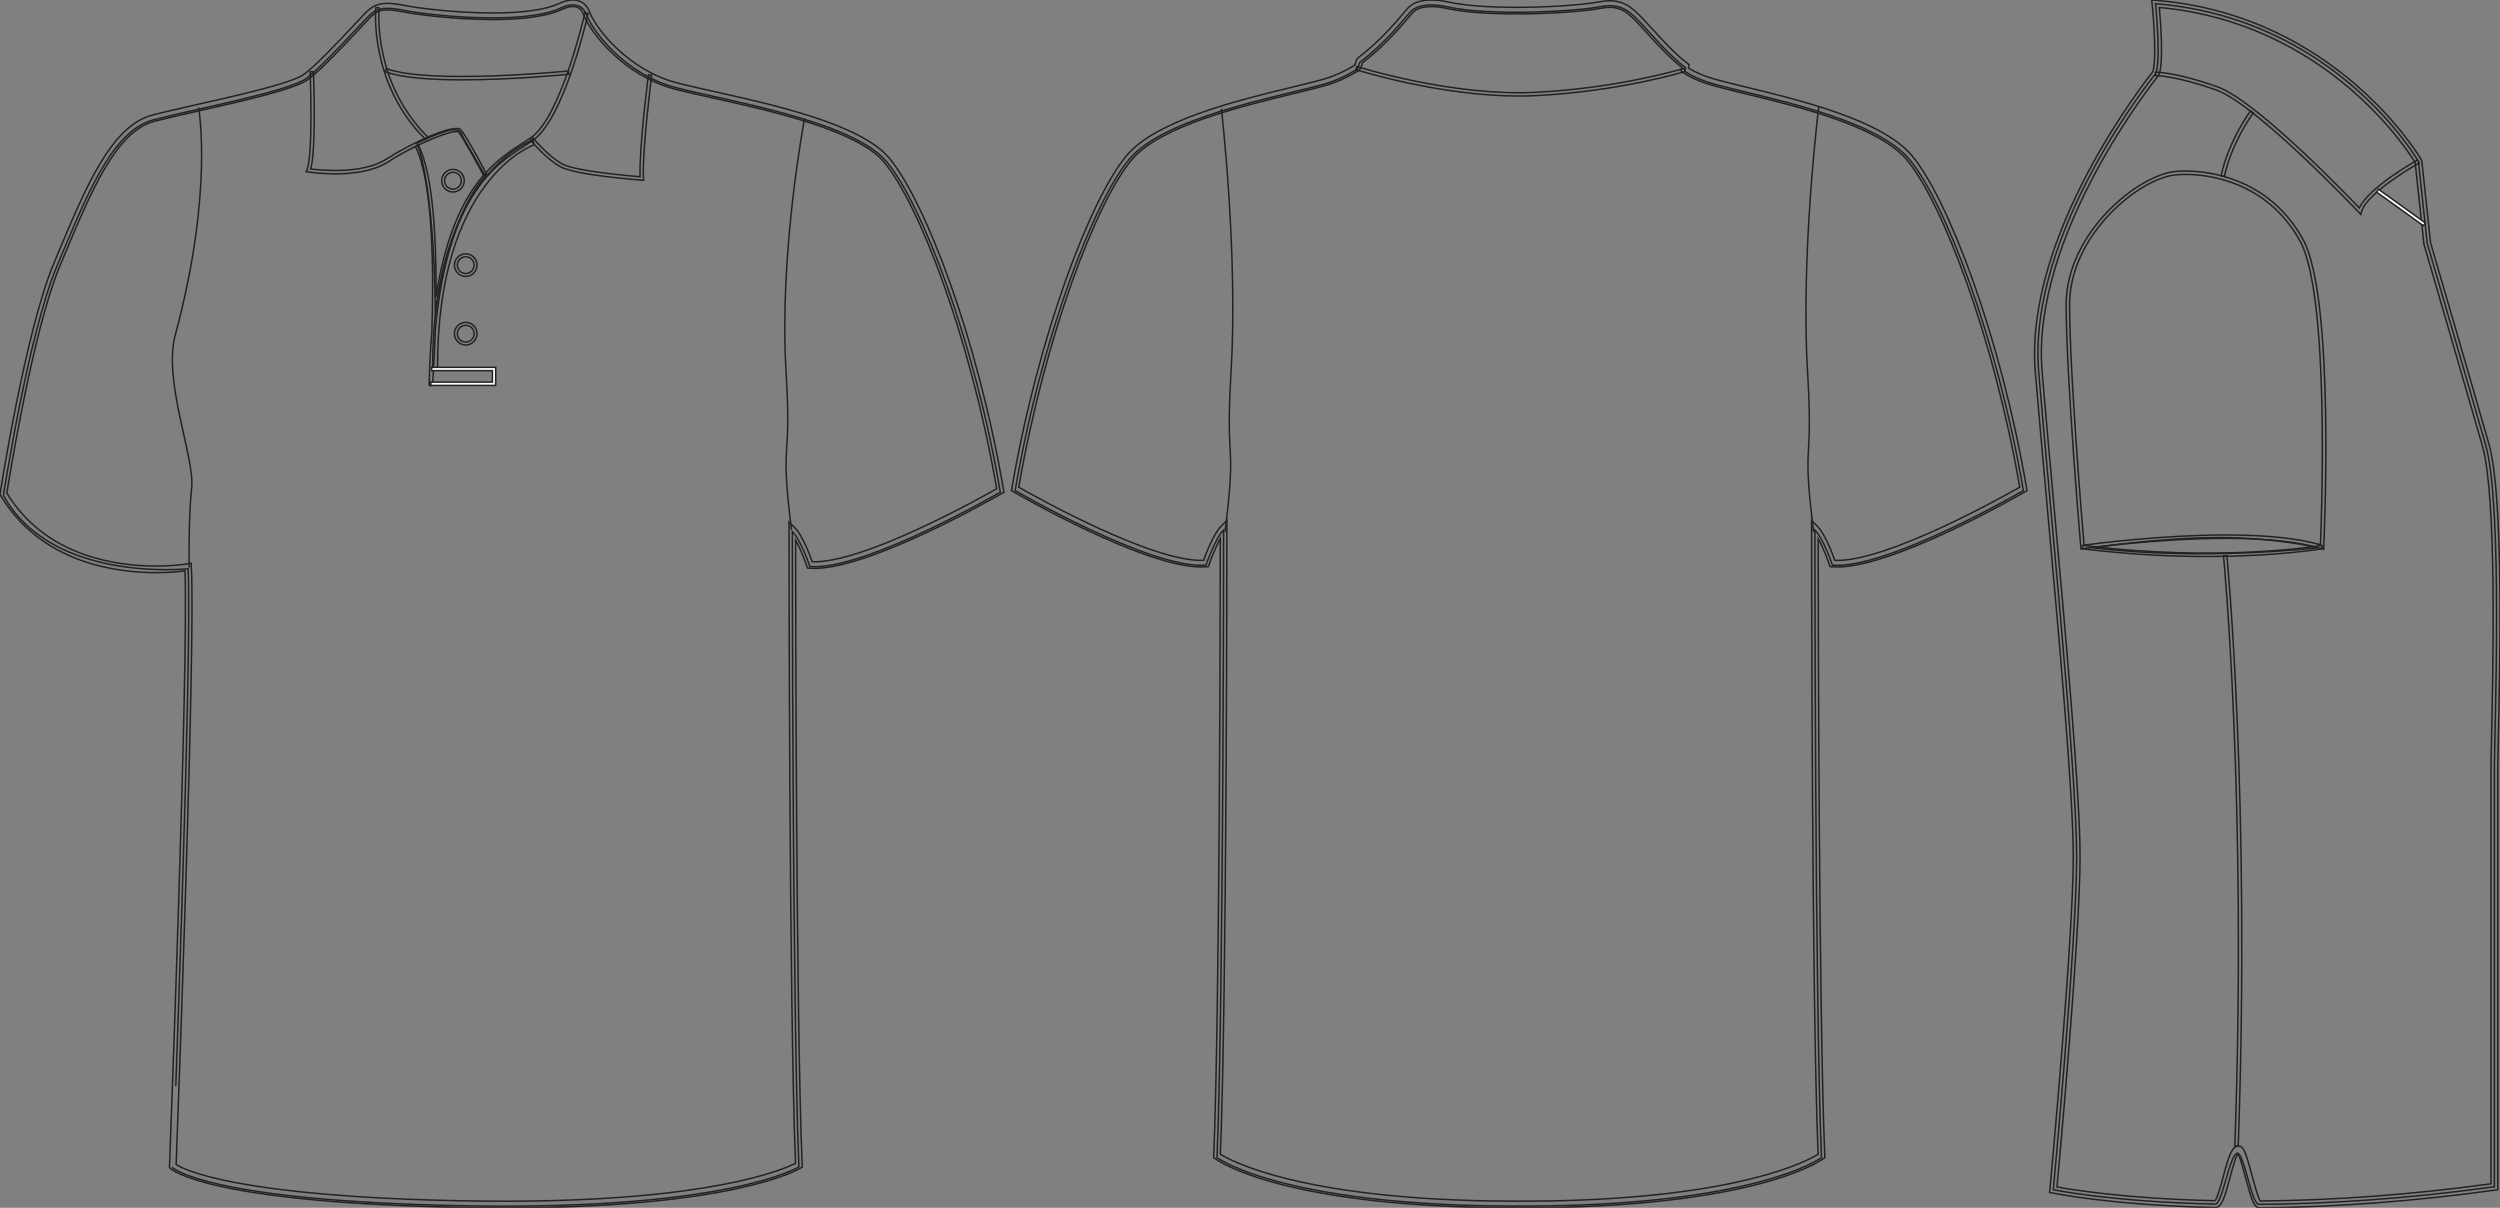 <?xml version="1.0" standalone="no"?> <!DOCTYPE svg PUBLIC "-//W3C//DTD SVG 1.1//EN"  "http://www.w3.org/Graphics/SVG/1.1/DTD/svg11.dtd"> <!-- Created with svg_stack (http://github.com/astraw/svg_stack) --> <svg xmlns:sodipodi="http://sodipodi.sourceforge.net/DTD/sodipodi-0.dtd" xmlns:xlink="http://www.w3.org/1999/xlink" xmlns="http://www.w3.org/2000/svg" version="1.1" width="1655.915" height="800.002"><rect width="100%" height="100%" fill="#808080" stroke="none"/>   <defs/>   <g id="id0:id0" transform="matrix(1.0,0,0,1.0,0.0,0.0)"><g id="id0:front"> 	<g id="id0:primary_1_" class="primary"> 		<path id="id0:primary" d="M124.589,376.729c0,0-90.337,9.721-122.318-48.589c0,0,16.462-106.569,35.312-151.524    c18.854-44.954,36.251-89.912,63.809-97.16c27.553-7.25,89.908-18.85,101.506-27.549c11.604-8.702,34.804-34.804,40.604-40.603    c5.803-5.802,10.151-7.255,24.649-4.353c14.502,2.9,76.855,10.154,102.962-1.449c0,0,13.053-7.25,17.399,4.35    c4.352,11.601,26.104,39.153,58.001,47.853c31.902,8.702,117.453,21.751,140.66,49.303    c23.207,27.552,58.014,117.461,75.404,218.968c0,0-89.907,52.203-126.154,49.302c0,0-5.809-17.399-11.604-23.201    c0,0,0,316.421,4.353,420.827c0,0-46.396,28.711-218.959,25.812c-172.563-2.896-195.769-25.229-195.769-25.229    S127.489,433.288,124.589,376.729z" class="primary" fill="rgba(0,0,0,0)" stroke="#222222" stroke-width="1px"/> 	</g> 	<g id="id0:secondary" class="secondary"> 		<path fill="rgba(0,0,0,0)" d="M286.532,244.158c-0.326-128.622,65.74-151.148,66.408-151.36l0.992,3.111    c-0.646,0.208-64.458,22.208-64.138,148.242L286.532,244.158z" class="secondary" stroke="#222222" stroke-width="1px"/> 		<path id="id0:_x3C_Path_x3E_" fill="rgba(0,0,0,0)" d="M276.198,94.898c0,0,11.313,24.368,12.188,113.138c0,0,8.269-64.403,33.066-91.382    l-15.229-26.545c0,0,0-6.091-9.574-3.479C287.077,89.24,276.198,94.898,276.198,94.898z" class="secondary" stroke="#222222" stroke-width="1px"/> 	</g> 	<g id="id0:outline"> 		<path fill="rgba(0,0,0,0)" d="M306.104,52.886c-20.312,0-39.932-1.293-51.021-5.4l0.754-2.039    c28.801,10.663,119.858,1.663,120.778,1.569l0.224,2.165C374.493,49.413,339.387,52.886,306.104,52.886z" stroke="#222222" stroke-width="1px"/> 		<path fill="rgba(0,0,0,0)" d="M334.239,800.002c-7.833,0-15.932-0.068-24.069-0.205c-171.45-2.883-196.268-24.9-197.236-25.838    l-0.703-0.678l0.037-0.979c0.127-3.354,12.673-331.771,10.261-394.164c-3.438,0.45-10.29,1.157-19.277,1.157    c-26.988,0-76.236-6.643-102.84-51.132L0,327.494l0.12-0.775c0.166-1.071,16.723-107.351,35.456-152.033l2.984-7.138    c18.069-43.274,35.141-84.145,62.271-91.282c8.051-2.12,19.123-4.622,30.848-7.272c27.646-6.25,62.062-14.026,69.909-19.916    c8.55-6.413,23.958-22.925,33.162-32.788c3.201-3.428,5.729-6.139,7.203-7.614c4.082-4.081,7.782-6.442,14.646-6.442    c3.078,0,6.882,0.476,11.972,1.494c7.628,1.525,32.732,4.873,57.656,4.873c19.973,0,34.772-2.077,43.994-6.175    C370.237,2.411,374.629,0,379.463,0c3.688,0,8.604,1.387,11.081,7.998c4.393,11.703,26.145,38.227,56.533,46.52    c6.685,1.822,15.721,3.832,26.177,6.159c38.547,8.577,96.795,21.54,115.581,43.84c23.56,27.976,58.387,117.917,75.885,220    l0.257,1.489l-1.31,0.76c-3.602,2.091-91.062,52.502-127.429,49.591l-1.437-0.113l-0.453-1.366    c-0.046-0.13-3.388-10.065-7.368-17.106c0.038,46.578,0.401,319.252,4.345,413.957l0.06,1.271l-1.081,0.668    C528.571,774.736,485.973,800.002,334.239,800.002z M116.654,771.328c5.063,3.281,40.023,21.535,193.589,24.115    c8.117,0.137,16.19,0.203,23.996,0.203c137.213,0,185.171-21.27,192.695-25.104c-4.248-104.625-4.299-416.409-4.299-419.561v-5.25    l3.715,3.71c5.161,5.162,10.104,18.302,11.646,22.651c33.656,1.22,111.146-42.069,122.182-48.349    c-17.455-100.732-51.601-189.038-74.672-216.434c-17.832-21.174-75.225-33.944-113.189-42.396    c-10.518-2.339-19.597-4.36-26.374-6.208c-32.292-8.809-54.666-36.383-59.469-49.188c-1.309-3.483-3.603-5.174-7.01-5.174    c-3.661,0-7.269,1.945-7.307,1.963c-9.944,4.434-25.345,6.637-45.929,6.637c-25.248,0-50.751-3.404-58.511-4.956    c-14.135-2.825-17.502-1.428-22.688,3.757c-1.421,1.421-3.928,4.107-7.1,7.506c-9.907,10.613-24.877,26.654-33.733,33.3    c-8.598,6.449-42.049,14.01-71.562,20.679c-11.688,2.642-22.724,5.135-30.697,7.235c-25.055,6.592-41.72,46.5-59.361,88.752    l-2.989,7.146C21.898,218.551,6.081,316.836,4.538,326.601c25.596,42.046,72.771,48.342,98.702,48.342    c12.466,0,20.889-1.438,20.974-1.451l2.417-0.421l0.126,2.452C129.552,429.898,117.484,749.496,116.654,771.328z" stroke="#222222" stroke-width="1px"/> 		<path fill="rgba(0,0,0,0)" d="M320.49,116.513c-3.812-7.201-14.273-26.456-16.856-29.038c-2.265-2.256-26.555,6.816-46.493,19.72    c-18.625,12.052-51.575,6.911-52.971,6.687l-1.343-0.217l0.504-1.261c4.214-10.538,2.12-64.266,2.103-64.809l2.172-0.085    c0.086,2.15,1.996,51.126-1.812,64.403c6.277,0.82,34.245,3.757,50.167-6.543c16.396-10.607,44.918-23.73,49.212-19.43    c3.343,3.34,16.682,28.488,17.243,29.559L320.49,116.513z" stroke="#222222" stroke-width="1px"/> 		<path fill="rgba(0,0,0,0)" d="M281.886,92.373c-37.721-37.324-32.997-86.852-32.945-87.348l2.162,0.227    c-0.05,0.486-4.646,49.007,32.312,85.575L281.886,92.373z" stroke="#222222" stroke-width="1px"/> 		<path fill="rgba(0,0,0,0)" d="M286.454,255.364l-2.172-0.104c0.214-12.893,0.819-24.681,1.771-35.492    c1.255-38.903,0.995-98.998-10.903-122.789l1.944-0.974c10.019,20.04,12.018,63.979,11.692,100.677    c11.021-72.157,39.4-90.348,57.731-102.092c1.82-1.167,3.535-2.266,5.11-3.344C371.701,77.51,387.281,9.21,387.444,8.52    l2.122,0.478c-0.639,2.846-15.926,69.828-36.702,84.042c-1.594,1.089-3.327,2.201-5.168,3.378    c-19.717,12.634-51.252,32.833-59.37,122.311C287.674,238.906,286.582,253.667,286.454,255.364z" stroke="#222222" stroke-width="1px"/> 		<path fill="rgba(0,0,0,0)" d="M426.281,119.425l-1.247-0.094c-1.78-0.133-43.854-3.344-53.733-8.833    c-9.854-5.478-19.481-17.169-19.892-17.666l1.688-1.375c0.098,0.117,9.771,11.866,19.267,17.138    c8.562,4.757,44.48,7.888,51.614,8.47c-0.732-18.311,5.25-65.432,5.51-67.474l2.157,0.274c-0.066,0.51-6.502,51.213-5.434,68.312    L426.281,119.425z" stroke="#222222" stroke-width="1px"/> 		<path fill="rgba(0,0,0,0)" stroke="#222222" stroke-width="1px" stroke-miterlimit="10" d="M276.123,96.493"/> 		<polygon fill="#FFFFFF" points="328.324,255.28 285.342,255.28 285.342,253.105 326.153,253.105 326.153,245.493 285.911,245.493     285.911,243.318 328.324,243.318   " stroke="#222222"/> 		<path fill="rgba(0,0,0,0)" d="M308.481,228.513c-4.128,0-7.485-3.359-7.485-7.487c0-4.13,3.357-7.491,7.485-7.491    c4.127,0,7.487,3.361,7.487,7.491C315.967,225.156,312.608,228.513,308.481,228.513z M308.481,215.47    c-3.062,0-5.554,2.492-5.554,5.556s2.488,5.553,5.554,5.553c3.063,0,5.553-2.491,5.553-5.553    C314.031,217.962,311.539,215.47,308.481,215.47z" stroke="#222222" stroke-width="1px"/> 		<path fill="rgba(0,0,0,0)" d="M308.481,183.102c-4.128,0-7.485-3.36-7.485-7.491c0-4.128,3.357-7.488,7.485-7.488    c4.127,0,7.487,3.36,7.487,7.488C315.967,179.742,312.608,183.102,308.481,183.102z M308.481,170.058    c-3.062,0-5.554,2.491-5.554,5.553c0,3.065,2.488,5.556,5.554,5.556c3.063,0,5.553-2.494,5.553-5.556    S311.539,170.058,308.481,170.058z" stroke="#222222" stroke-width="1px"/> 		<path fill="rgba(0,0,0,0)" d="M300.053,127.182c-4.131,0-7.488-3.36-7.488-7.491c0-4.128,3.359-7.489,7.488-7.489    c4.127,0,7.481,3.361,7.481,7.489C307.533,123.822,304.18,127.182,300.053,127.182z M300.053,114.138    c-3.062,0-5.56,2.491-5.56,5.554c0,3.064,2.49,5.556,5.56,5.556c3.063,0,5.554-2.494,5.554-5.556    C305.606,116.629,303.115,114.138,300.053,114.138z" stroke="#222222" stroke-width="1px"/> 		<path fill="rgba(0,0,0,0)" stroke="#222222" stroke-width="1px" stroke-miterlimit="10" d="M131.508,71.157    c0,0,10.295,55.46-15.445,150.806c-8.18,30.305,13.052,81.57,10.877,101.147c-2.175,19.575-1.649,52.804-1.649,52.804"/> 		<path fill="rgba(0,0,0,0)" stroke="#222222" stroke-width="1px" stroke-miterlimit="10" d="M524.267,350.944    c-7.979-64.17,0.312-39.341-3.621-105.054c-4.721-78.669,12.29-167.552,12.29-167.552"/> 		 	</g> </g> </g>   <g id="id1:id1" transform="matrix(1.0,0,0,1.0,669.977,0.001)"><g id="id1:back"> 	<g id="id1:primary" class="primary"> 		<path id="id1:primary_1_" d="M317.057,798.729c172.948,2.914,219.453-31.977,219.453-31.977c-4.358-104.645-4.358-415.66-4.358-415.66    c5.814,5.808,11.633,23.248,11.633,23.248c36.333,2.904,126.446-49.409,126.446-49.409    c-17.439-101.739-52.321-191.846-75.579-219.463c-23.259-27.617-95.925-40.697-127.896-49.417    c-8.229-2.24-13.958-4.564-20.711-8.712l0.362-2.546c-11.624-8.721-24.709-24.705-30.521-30.521    c-5.813-5.816-11.629-12.714-26.159-9.81c-14.532,2.913-71.942,6.54-101.373,0c0,0-17.438-4.36-24.343,3.627    c-5.387,6.242-17.02,20.839-32.701,32.71c-1.871,1.414-0.816,4.096-2.896,5.365c-6.753,4.147-14.308,7.647-22.532,9.887    c-31.974,8.72-104.64,21.801-127.896,49.417c-23.26,27.617-58.141,117.724-75.579,219.463c0,0,90.108,52.313,126.441,49.409    c0,0,5.813-17.44,11.632-23.248c0,0,0,311.021-4.357,415.66c0,0,46.505,34.891,219.451,31.977" class="primary" fill="rgba(0,0,0,0)" stroke="#222222" stroke-width="1px"/> 	</g> 	<g id="id1:outline"> 		<path fill="rgba(0,0,0,0)" d="M337.45,800c-0.747,0-1.521,0-2.271,0c-155.083,0-198.521-31.203-200.366-32.59l-0.919-0.691l0.047-1.146    c3.951-94.822,4.322-362.606,4.354-408.78c-3.988,7.06-7.338,17.015-7.383,17.151l-0.452,1.362l-1.438,0.119    c-1.025,0.085-2.103,0.119-3.208,0.119C87.583,375.55,4.915,327.81,1.314,325.715L0,324.957l0.257-1.499    C17.8,221.148,52.7,131.008,76.317,102.965c19.708-23.402,73.656-36.508,109.354-45.177c7.447-1.806,14.146-3.432,19.64-4.939    c7.469-2.035,14.855-5.271,21.967-9.64c0.247-0.153,0.346-0.384,0.565-1.363c0.267-1.15,0.624-2.716,2.157-3.883    c13.652-10.33,24.428-23.035,30.21-29.865l2.152-2.529c7.692-8.907,25.757-4.505,26.523-4.317    c28.562,6.344,85.161,3.031,100.415-0.025c14.896-2.98,21.705,3.908,27.185,9.452l0.95,0.954c1.622,1.626,3.798,4.028,6.348,6.838    c6.619,7.298,15.688,17.288,23.938,23.479l1.033,0.783l-0.349,2.394c5.854,3.466,11.141,5.612,18.919,7.724    c5.494,1.507,12.189,3.134,19.641,4.939c35.695,8.669,89.646,21.775,109.354,45.177c23.614,28.043,58.521,118.184,76.063,220.493    l0.256,1.499l-1.313,0.758c-3.709,2.154-91.107,52.705-127.715,49.698l-1.438-0.11l-0.453-1.362    c-0.043-0.137-3.396-10.092-7.382-17.151c0.03,46.167,0.396,313.958,4.354,408.78l0.047,1.146l-0.92,0.686    C535.975,768.797,492.509,800,337.45,800z M317.092,795.461c13.167,0.229,25.271,0.229,38.439,0v0.018    c127.451-2.193,172.023-26.736,178.742-30.943c-4.267-104.688-4.312-411.428-4.312-414.527v-5.263l3.726,3.722    c5.176,5.169,10.128,18.343,11.676,22.703c33.586,1.423,111.385-42.162,122.454-48.455    c-17.496-100.965-51.717-189.462-74.838-216.917c-18.79-22.313-71.901-35.222-107.05-43.755    c-7.484-1.822-14.229-3.457-19.752-4.973c-8.769-2.384-14.53-4.812-21.276-8.958l-1.22-0.75l0.387-2.7    c-8.288-6.455-17.053-16.12-23.521-23.248c-2.493-2.751-4.622-5.102-6.2-6.686l-0.969-0.971C407.903,8.22,402.74,3,390.154,5.512    c-15.51,3.108-73.107,6.472-102.273-0.009c-4.552-1.141-17.293-2.776-22.22,2.93l-2.128,2.487    c-5.896,6.958-16.864,19.902-30.902,30.529c-0.243,0.188-0.354,0.562-0.535,1.371c-0.273,1.184-0.683,2.972-2.537,4.113    c-7.46,4.582-15.235,7.988-23.104,10.125c-5.521,1.516-12.268,3.15-19.75,4.973c-35.146,8.533-88.262,21.443-107.054,43.754    C56.529,133.24,22.31,221.737,4.814,322.701c11.062,6.293,88.702,49.869,122.45,48.455c1.543-4.359,6.5-17.534,11.675-22.703    l3.727-3.721v5.262c0,3.101-0.047,309.844-4.312,414.527c6.719,4.203,51.312,28.75,178.742,30.943v-0.008L317.092,795.461    L317.092,795.461z" stroke="#222222" stroke-width="1px"/> 		<path fill="rgba(0,0,0,0)" d="M336.163,63.613c-52.949,0-107.504-17.313-108.092-17.5l0.671-2.078    c0.616,0.196,62.953,19.978,118.778,17.108c55.896-2.861,97.771-15.805,98.188-15.933l0.647,2.078    c-0.419,0.127-42.562,13.157-98.729,16.035C343.843,63.519,340.01,63.613,336.163,63.613z" stroke="#222222" stroke-width="1px"/> 		<path fill="rgba(0,0,0,0)" stroke="#222222" stroke-width="1px" stroke-miterlimit="10" d="M534.698,70.911    c0,0-12.116,96.809-7.391,175.657c3.943,65.862-3.998,41.413,3.99,105.725"/> 		<path fill="rgba(0,0,0,0)" stroke="#222222" stroke-width="1px" stroke-miterlimit="10" d="M139.015,72.001    c0,0,11.141,95.719,6.414,174.567c-3.947,65.862,3.999,41.413-3.994,105.725"/> 	</g> </g>  </g>   <g id="id2:id2" transform="matrix(1.0,0,0,1.0,1347.62,0.001)"><g id="id2:side"> 	<g id="id2:primary" class="primary"> 		<path id="id2:primary_2_" d="M80.128,2.463c0,0,3.865,38.692,0,46.441c0,0-85.134,104.484-77.394,197.348    c7.736,92.873,25.146,265.083,25.146,321.191c0,56.104-15.481,220.572-15.481,220.572s38.419,8.084,107.289,9.535    c4.745,0.101,9.636-33.617,14.653-33.582c4.636,0.027,9.386,33.818,14.248,33.783c43.167-0.312,95.636-3.332,155.979-11.682    c0,0,0-253.463,0-276.688c0-23.221,5.812-174.137-5.807-214.765c-11.604-40.627-38.695-133.509-38.695-133.509l-5.812-54.173    C254.263,106.946,200.091,12.138,80.128,2.463z" class="primary" fill="rgba(0,0,0,0)" stroke="#222222" stroke-width="1px"/> 		<path id="id2:primary_3_" fill="rgba(0,0,0,0)" d="M38.453,362.795c0,0,45.03-6.756,83.312-6.756c38.277,0,66.045,6.756,66.045,6.756    S110.508,371.801,38.453,362.795z" class="primary" stroke="#222222" stroke-width="1px"/> 	</g> 	<g id="id2:outline"> 		<path fill="rgba(0,0,0,0)" d="M134.899,759.137l-2.252-0.08c8.162-228.444-7.345-389.304-7.503-390.905l2.243-0.219    C127.545,369.541,143.061,530.527,134.899,759.137z" stroke="#222222" stroke-width="1px"/> 		<path fill="rgba(0,0,0,0)" d="M149.007,800h-0.021c-3.545,0-5.26-5.225-9.271-20.168c-1.451-5.428-3.579-13.344-4.995-15.85    c-1.53,2.119-3.934,11.024-5.405,16.521c-3.404,12.688-5.388,19.312-9.583,19.312c-68.377-1.441-107.399-9.513-107.791-9.586    l-1.97-0.414l0.188-2.01c0.15-1.646,15.478-165.007,15.478-220.361c0-41.104-9.268-143.502-17.435-233.854    c-2.911-32.13-5.654-62.476-7.705-87.156C-7.068,155.779,73.838,53.152,78.2,47.698c2.479-5.629,1.134-30.486-0.316-45.007    L77.612,0l2.691,0.22c119.766,9.658,175.362,104.651,175.916,105.609l0.286,0.871l5.812,54.172    c0.192,0.545,27.146,92.961,38.611,133.131c9.764,34.153,7.409,142.199,6.271,194.129c-0.217,9.912-0.379,17.372-0.379,21.258    v278.646l-1.945,0.271c-53.355,7.381-105.793,11.313-155.865,11.689h-0.008L149.007,800L149.007,800z M135.092,759.092    c3.442,0.021,5.015,4.803,8.979,19.588c1.604,5.978,3.984,14.855,5.475,16.816c49.093-0.396,100.482-4.23,152.777-11.381V509.391    c0-3.895,0.158-11.39,0.387-21.354c1.029-47.663,3.469-159.298-6.104-192.783c-11.473-40.161-38.42-132.577-38.689-133.509    l-5.836-54.075c-3.953-6.563-57.826-92.434-169.452-102.733c0.854,9.446,3.079,37.839-0.481,44.963l-0.271,0.422    c-0.852,1.027-84.472,104.851-76.89,195.737c2.058,24.663,4.796,55.008,7.705,87.13c8.184,90.438,17.451,192.95,17.451,234.254    c0,52.188-13.524,199.662-15.296,218.756c8.654,1.606,45.534,7.828,104.604,9.104c1.638-1.496,3.973-10.176,5.524-15.979    C128.443,766.408,130.623,759.092,135.092,759.092z" stroke="#222222" stroke-width="1px"/> 		<path fill="rgba(0,0,0,0)" d="M216.109,142.041l-1.355-1.434c-0.672-0.712-67.836-71.5-94.373-80.973    c-26.536-9.473-40.115-9.605-40.248-9.605v-2.251c0.562,0,14.047,0.105,41.005,9.736c25.337,9.051,84.383,70.154,94.008,80.234    c6.088-13.616,37.195-31.022,38.568-31.788l1.09,1.971c-0.342,0.193-34.461,19.271-38.152,32.209L216.109,142.041z" stroke="#222222" stroke-width="1px"/> 		<path fill="rgba(0,0,0,0)" d="M125.734,116.859l-2.19-0.476c5-23.238,19.396-42.791,19.539-42.993l1.805,1.346    C144.74,74.921,130.637,94.104,125.734,116.859z" stroke="#222222" stroke-width="1px"/> 		<path fill="rgba(0,0,0,0)" d="M191.476,363.849l-1.387-0.431c-14.73-4.53-35.981-6.825-63.166-6.825c-46.396,0-94.521,6.799-95.016,6.86    l-1.183,0.167l-0.098-1.188c-0.101-1.117-9.688-112.822-9.688-160.688c0-47.453,47.764-86.118,72.625-88.186    c2.19-0.185,4.478-0.281,6.781-0.281c12.327,0,54.354,3.272,77.5,45.351c21.195,38.533,14.006,197.031,13.691,203.76    L191.476,363.849z M100.358,115.54c-2.238,0-4.459,0.097-6.597,0.272C69.608,117.817,23.2,155.498,23.2,201.763    c0,45.113,8.545,147.169,9.575,159.315c7.696-1.047,51.648-6.729,94.146-6.729c26.564,0,47.562,2.19,62.437,6.509    c0.688-16.299,6.358-165.06-13.479-201.13C153.338,118.732,112.372,115.54,100.358,115.54z" stroke="#222222" stroke-width="1px"/> 		<path fill="rgba(0,0,0,0)" d="M113.895,368.599c-23.546,0-51.474-1.284-82.275-5.137l0.282-2.234    c91.62,11.461,157.667,0.123,158.331,0.009l0.391,2.217C190.178,363.533,160.674,368.599,113.895,368.599z" stroke="#222222" stroke-width="1px"/> 		 			<rect x="223.581" y="136.386" transform="matrix(-0.812 -0.584 0.584 -0.812 359.395 390.797)" fill="#FFFFFF" width="38.12" height="2.254" stroke="#222222"/> 	</g> </g>   </g> </svg>